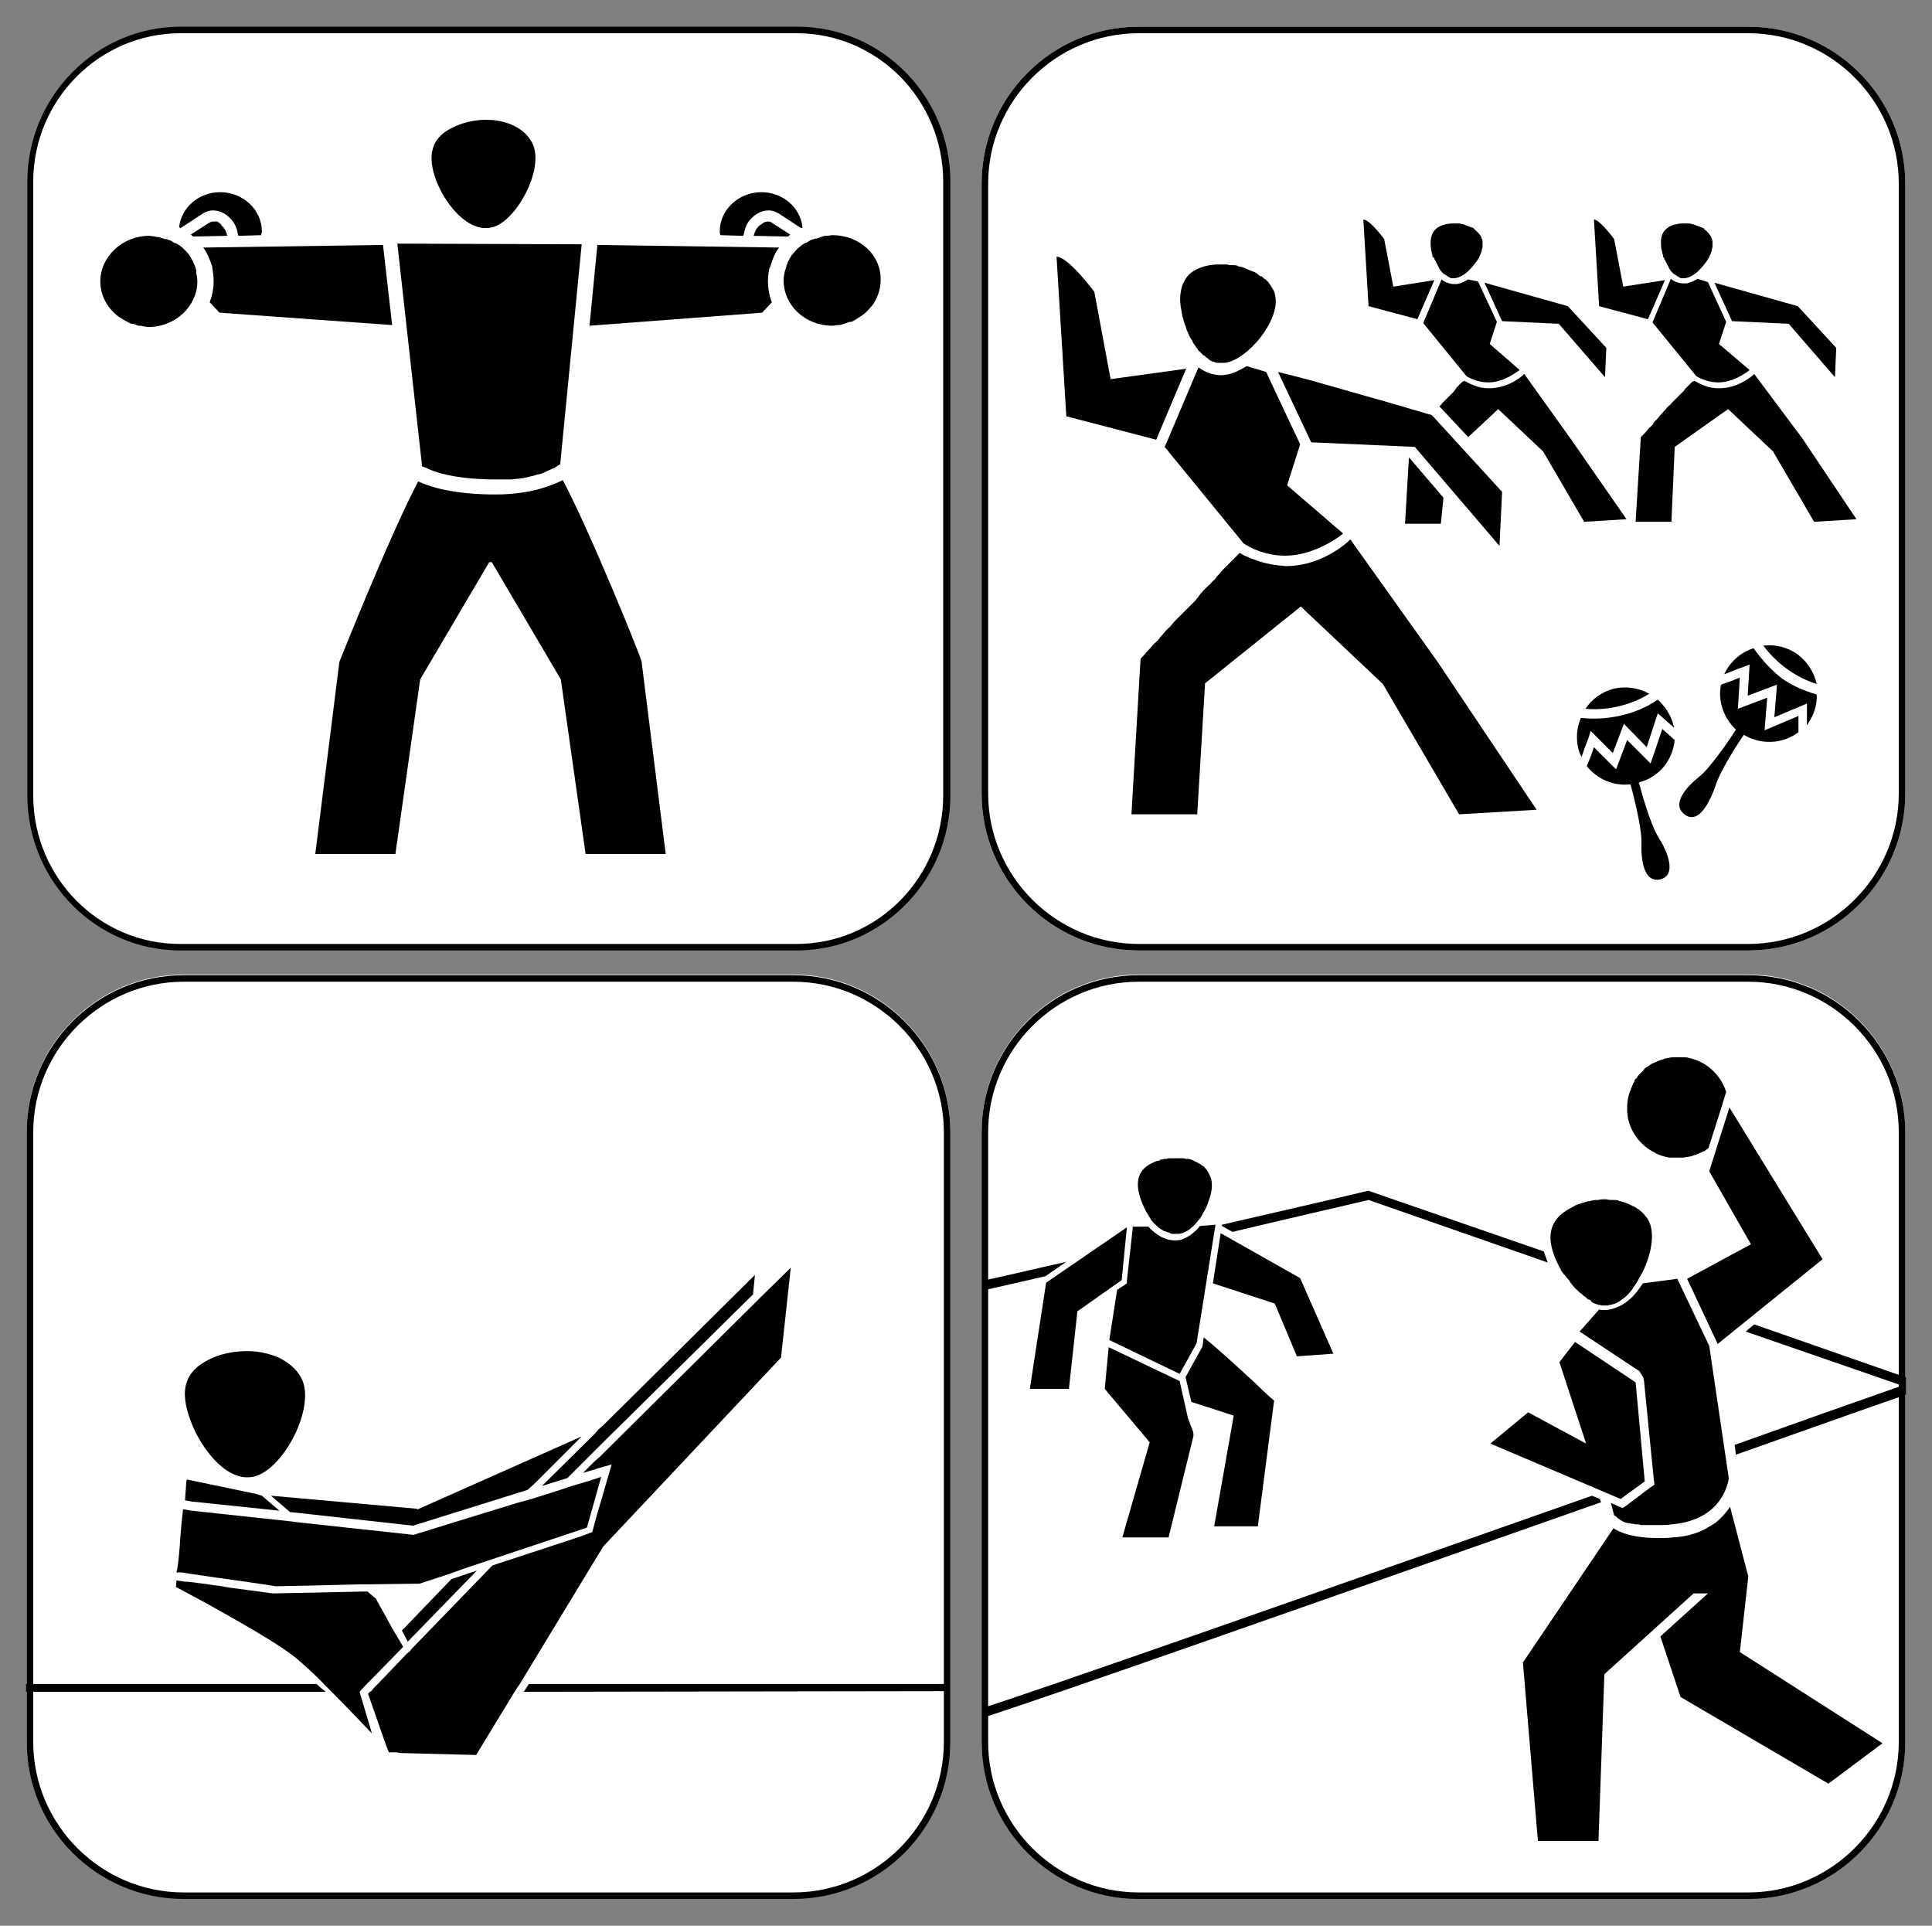 <?xml version="1.0" encoding="utf-8"?>
<!-- Generator: Adobe Illustrator 24.3.0, SVG Export Plug-In . SVG Version: 6.00 Build 0)  -->
<svg version="1.1" id="Laufen" xmlns="http://www.w3.org/2000/svg" xmlns:xlink="http://www.w3.org/1999/xlink" x="0px" y="0px"
	 viewBox="0 0 296.6 295.6" style="enable-background:new 0 0 296.6 295.6;" xml:space="preserve">
<rect x="0" y="0" width="296.6" height="295.6" fill="#808080" stroke="none"/>
<style type="text/css">
	.st0{fill-rule:evenodd;clip-rule:evenodd;fill:#FFFFFF;}
	.st1{fill-rule:evenodd;clip-rule:evenodd;}
</style>
<g>
	<g>
		<path class="st0" d="M145.4,122.1c0,12.8-10.4,23.3-23,23.3H27.7c-12.7,0-23-10.5-23-23.3V27.9c0-12.8,10.4-23.3,23-23.3h94.7
			c12.7,0,23,10.5,23,23.3V122.1z"/>
		<path d="M122.3,145.9H27.7c-13,0-23.5-10.7-23.5-23.8V27.9c0-13.1,10.6-23.8,23.5-23.8h94.7c13,0,23.5,10.7,23.5,23.8v94.2
			C145.9,135.2,135.3,145.9,122.3,145.9z M27.7,5.1C15.3,5.1,5.1,15.3,5.1,27.9v94.2c0,12.6,10.1,22.8,22.5,22.8h94.7
			c12.4,0,22.5-10.2,22.5-22.8V27.9c0-12.6-10.1-22.8-22.5-22.8H27.7z"/>
	</g>
	<g>
		<g>
			<path class="st1" d="M74.3,35h0.4c0.4,0,0.8-0.1,1.2-0.2c3.7-1.4,7.4-8.7,6-12.4c-1.4-3.7-7-5.1-11.8-3.1
				c-4.2,1.7-4.5,4.8-3.1,8.5C68.2,30.9,71.1,34.8,74.3,35z"/>
		</g>
		<path d="M58.8,37.6L58.8,37.6l-27.6,0.4l0,0c0.6,0.8,1,1.8,1.3,2.7c0.1,0.2,0.1,0.3,0.1,0.5c0.1,0.6,0.2,1.3,0.2,1.9
			c0,1.1-0.2,2.2-0.6,3.3l1.5,1.6l26.5,1.9L58.8,37.6z"/>
		<g>
			<path d="M33.9,34.4c-0.1-0.1-0.3-0.2-0.4-0.3c-0.1,0-0.1-0.1-0.2-0.1C33.1,34,32.9,34,32.7,34c0,0,0,0,0,0
				c-0.2,0-0.4,0.1-0.6,0.2L29.3,36c0.1,0.1,0.2,0.2,0.3,0.3l0.6,0l4.7-0.1c-0.1-0.3-0.2-0.7-0.4-1c-0.1-0.2-0.3-0.4-0.5-0.6
				C34,34.5,33.9,34.5,33.9,34.4z"/>
		</g>
		<g>
			<path d="M27.9,34.9l3.2-2.1c0.5-0.3,1-0.5,1.6-0.5c1.2,0,2.4,0.7,3.2,1.9c0.3,0.5,0.5,1,0.6,1.7l0.1,0.3l3.5-0.1
				c0-0.2,0.1-0.4,0.1-0.6c0-3.3-2.9-6-6.4-6c-3.3,0-6,2.4-6.3,5.4c0.1,0,0.2,0.1,0.2,0.1L27.9,34.9z"/>
		</g>
		<path d="M30.1,41.4c-0.2-0.8-0.6-1.5-1-2.2c0,0,0,0,0,0c-0.3-0.4-0.6-0.7-0.9-1c0,0,0,0,0,0c-0.3-0.3-0.7-0.6-1.1-0.8
			c-0.1-0.1-0.2-0.1-0.3-0.1c-0.3-0.2-0.6-0.4-1-0.5c-0.1-0.1-0.3-0.1-0.5-0.1c-0.3-0.1-0.6-0.2-0.9-0.3c-0.2,0-0.4,0-0.6-0.1
			c-0.3,0-0.6-0.1-0.9-0.1c-4.1,0-7.5,3.2-7.5,7c0,1.5,0.5,2.8,1.3,3.9c0,0,0,0,0,0c0.3,0.4,0.6,0.7,0.9,1c0,0,0,0,0,0
			c0.3,0.3,0.7,0.6,1.1,0.8c0.1,0.1,0.2,0.1,0.3,0.2c0.3,0.2,0.6,0.3,0.9,0.5c0.2,0.1,0.3,0.1,0.5,0.1c0.3,0.1,0.6,0.2,0.9,0.3
			c0.2,0,0.5,0,0.7,0.1c0.3,0,0.5,0.1,0.8,0.1c4.1,0,7.5-3.2,7.5-7c0-0.5-0.1-1-0.2-1.4C30.2,41.6,30.1,41.5,30.1,41.4z"/>
		<path d="M118.3,40.8c0.3-1.1,0.7-2,1.3-2.8l-27.9-0.4l0,0.1l-1.2,12.3l26.5-2l1.5-1.6c-0.4-1-0.6-2.1-0.6-3.3
			c0-0.6,0.1-1.3,0.2-1.9C118.2,41,118.3,40.9,118.3,40.8z"/>
		<g>
			<path d="M118,34C118,34,118,34,118,34c-0.2,0-0.4,0-0.6,0.1c-0.1,0-0.1,0.1-0.2,0.1c-0.1,0.1-0.3,0.2-0.4,0.3
				c-0.1,0-0.1,0.1-0.2,0.1c-0.2,0.2-0.3,0.3-0.5,0.6c-0.2,0.3-0.3,0.7-0.4,1l4.7,0.1l0.6,0c0.1-0.1,0.2-0.2,0.3-0.3l-2.8-1.8
				C118.4,34.1,118.2,34,118,34z"/>
		</g>
		<g>
			<path d="M114.1,36.2l0.1-0.3c0.1-0.6,0.3-1.2,0.6-1.7c0.8-1.2,2-1.9,3.2-1.9c0.6,0,1.1,0.2,1.6,0.5l3.2,2.1L123,35
				c0.1,0,0.2-0.1,0.2-0.1c-0.3-3-3-5.4-6.3-5.4c-3.5,0-6.4,2.7-6.4,6c0,0.2,0,0.4,0.1,0.6L114.1,36.2z"/>
		</g>
		<path d="M127.8,36.1c-0.3,0-0.6,0.1-0.9,0.1c-0.2,0-0.4,0-0.6,0.1c-0.3,0.1-0.6,0.2-0.9,0.3c-0.2,0-0.3,0.1-0.5,0.1
			c-0.4,0.1-0.7,0.3-1,0.5c-0.1,0.1-0.2,0.1-0.3,0.1c-0.4,0.2-0.7,0.5-1.1,0.8c0,0,0,0,0,0c-0.3,0.3-0.6,0.7-0.9,1c0,0,0,0,0,0
			c-0.5,0.7-0.8,1.4-1,2.2c0,0.1-0.1,0.2-0.1,0.3c-0.1,0.5-0.2,0.9-0.2,1.4c0,3.9,3.3,7,7.5,7c0.3,0,0.6-0.1,0.8-0.1
			c0.2,0,0.5,0,0.7-0.1c0.3-0.1,0.6-0.2,0.9-0.3c0.2-0.1,0.3-0.1,0.5-0.1c0.3-0.1,0.6-0.3,0.9-0.5c0.1-0.1,0.2-0.1,0.3-0.2
			c0.4-0.2,0.7-0.5,1.1-0.8c0,0,0,0,0,0c0.3-0.3,0.6-0.7,0.9-1c0,0,0,0,0,0c0.8-1.1,1.3-2.5,1.3-3.9C135.3,39.2,132,36.1,127.8,36.1
			z"/>
		<path d="M86.4,73.7c-1.6,0.8-5,2.2-10.2,2.2c-0.2,0-0.4,0-0.6,0l-0.3,0c-6.3-0.1-9.6-1.3-11.1-2l0,0c-4.3,8.1-12.1,27.7-12.1,27.7
			l-3.7,29.5l12.3,0l3.8-26.8l10.6-18h0.4l10.6,18l3.8,26.8l12.3,0l-3.7-29.5C98.7,101.6,90.7,81.8,86.4,73.7z"/>
		<path d="M65.4,71.8L65.4,71.8L65.4,71.8c1.1,0.6,4.1,1.7,10.1,1.8l0.2,0c0.5,0,1,0,1.5,0c0.4,0,0.7,0,1.1,0c0.4,0,0.7-0.1,1.1-0.1
			c0.3,0,0.7-0.1,0.9-0.1c0.3-0.1,0.6-0.1,0.9-0.2c0.3-0.1,0.5-0.1,0.8-0.2c0.3-0.1,0.5-0.2,0.8-0.2c0.2-0.1,0.4-0.1,0.6-0.2
			c0.2-0.1,0.4-0.2,0.6-0.3c0.2-0.1,0.3-0.1,0.5-0.2c0.2-0.1,0.3-0.2,0.5-0.2c0.1-0.1,0.2-0.1,0.3-0.2c0.1-0.1,0.2-0.1,0.3-0.2
			c0,0,0.1-0.1,0.2-0.1c0.1-0.1,0.2-0.1,0.2-0.1l3.3-33.8l-28.3-0.1l3.8,34.2L65.4,71.8z"/>
		<path d="M75.7,75.3c0.1,0,0.1,0,0.1,0c-0.1,0-0.3,0-0.4,0C75.6,75.3,75.7,75.3,75.7,75.3z"/>
	</g>
</g>
<g>
	<g>
		<path class="st0" d="M292.5,121.8c0,13.3-10.8,24.1-24.1,24.1h-93.6c-13.3,0-24.1-10.8-24.1-24.1V28.2c0-13.3,10.8-24.1,24.1-24.1
			h93.6c13.3,0,24.1,10.8,24.1,24.1V121.8z"/>
		<path d="M268.4,5.1c12.7,0,23.1,10.4,23.1,23.1v93.6c0,12.7-10.4,23.1-23.1,23.1h-93.6c-12.7,0-23.1-10.4-23.1-23.1V28.2
			c0-12.7,10.4-23.1,23.1-23.1H268.4 M268.4,4.1h-93.6c-13.3,0-24.1,10.8-24.1,24.1v93.6c0,13.3,10.8,24.1,24.1,24.1h93.6
			c13.3,0,24.1-10.8,24.1-24.1V28.2C292.5,14.9,281.7,4.1,268.4,4.1L268.4,4.1z"/>
	</g>
	<g>
		<path d="M225.2,57.8c1.1,0.6,2.2,0.9,3.3,0.9c2.2,0,4.1-1.4,4.8-1.9l-4.6-4l1.1-3.4l-2.9-6.2l-1.5-0.3c-0.5,0.3-1.1,0.6-1.7,0.7
			c-0.2,0-0.3,0-0.5,0c-0.7,0-1.4-0.3-1.9-0.7l-0.2,0.5l-2.4,5.7l-0.2,0.5l6.6,8.1L225.2,57.8z"/>
		<polygon points="239.3,49.7 246.4,57.9 246.6,53.4 240.7,47 227.9,43.4 230.6,49.3 		"/>
		<path d="M220.1,39.5c0,0.1,0.1,0.1,0.1,0.2c0,0.1,0,0.1,0.1,0.2c0,0.1,0.1,0.1,0.1,0.2c0,0.1,0.1,0.1,0.1,0.2
			c0,0.1,0.1,0.1,0.1,0.2c0,0.1,0.1,0.1,0.1,0.2c0,0.1,0.1,0.1,0.1,0.2c0,0.1,0.1,0.1,0.1,0.2c0,0.1,0.1,0.1,0.1,0.2
			c0,0,0.1,0.1,0.1,0.1c0,0.1,0.1,0.1,0.1,0.2c0,0,0.1,0.1,0.1,0.1c0,0,0.1,0.1,0.1,0.1c0,0,0,0,0.1,0.1c0,0,0.1,0.1,0.1,0.1
			c0,0,0.1,0.1,0.2,0.1c0,0,0.1,0.1,0.1,0.1c0.1,0,0.1,0.1,0.2,0.1c0,0,0.1,0.1,0.1,0.1c0.1,0,0.1,0.1,0.2,0.1c0,0,0.1,0,0.1,0.1
			c0.1,0,0.1,0,0.2,0.1c0,0,0.1,0,0.1,0c0.1,0,0.1,0,0.2,0c0,0,0.1,0,0.1,0c0.1,0,0.2,0,0.3,0c0.7-0.1,1.6-0.6,2.3-1.4
			c0.4-0.4,0.7-0.8,1-1.2c0.2-0.3,0.4-0.6,0.5-0.9c0.1-0.3,0.3-0.6,0.3-0.9c0-0.1,0.1-0.3,0.1-0.4c0-0.1,0-0.3,0-0.4
			c0-0.1,0-0.3,0-0.4c0-0.2-0.1-0.4-0.2-0.7c0-0.1-0.1-0.1-0.1-0.2c-0.1-0.1-0.2-0.3-0.3-0.4c-0.1-0.1-0.1-0.1-0.2-0.2
			c-0.1-0.1-0.2-0.2-0.3-0.3c-0.1-0.1-0.2-0.1-0.2-0.2c-0.1-0.1-0.3-0.2-0.4-0.2c-0.1,0-0.2-0.1-0.3-0.1c-0.2-0.1-0.3-0.1-0.5-0.2
			c-0.1,0-0.2-0.1-0.2-0.1c-0.3-0.1-0.5-0.1-0.8-0.2c0,0,0,0-0.1,0c-0.3,0-0.5,0-0.8,0c-0.3,0-0.7,0-1.1,0.1
			c-2.2,0.4-2.7,1.9-2.4,3.9c0,0.1,0,0.2,0.1,0.4c0,0,0,0.1,0,0.1c0,0.1,0,0.2,0.1,0.3c0,0.1,0,0.1,0,0.2c0,0.1,0,0.2,0.1,0.2
			C220.1,39.4,220.1,39.5,220.1,39.5z"/>
		<path d="M213.9,44l-1.4-7.3c0,0-2.2-3-3.2-3l0.8,13.3l7.5,2l2.6-6L213.9,44z"/>
		<path d="M241.3,67.6L234,57.4c0,0,0,0-0.1,0.1c0,0,0,0,0,0c0,0-0.1,0.1-0.1,0.1l0,0c-0.7,0.6-2.6,2-5.2,2c-0.7,0-1.5-0.1-2.2-0.4
			l0,0c-0.1,0-0.2-0.1-0.2-0.1c-0.1,0-0.2-0.1-0.3-0.1c-0.3-0.1-0.6-0.3-1-0.5c0,0,0,0-0.1,0c0,0,0,0-0.1,0c0,0-0.1,0.1-0.2,0.1
			c0,0-0.1,0.1-0.1,0.1c-0.1,0.1-0.2,0.2-0.2,0.2c-0.1,0.1-0.1,0.1-0.2,0.2c-0.1,0.1-0.2,0.2-0.3,0.3c-0.1,0.1-0.2,0.2-0.2,0.3
			c-0.1,0.1-0.2,0.2-0.3,0.4c-0.1,0.1-0.2,0.2-0.3,0.3c-0.1,0.1-0.3,0.3-0.4,0.4c-0.1,0.1-0.2,0.2-0.3,0.3c-0.2,0.2-0.3,0.3-0.5,0.5
			c-0.1,0.1-0.2,0.2-0.3,0.3c-0.1,0.2-0.3,0.3-0.4,0.5l0,0l4.4,4.7l4.6-4.3l6.9,6.5l6.3,10.8l6.5-0.4L241.3,67.6z"/>
		<polygon points="216.3,70.2 215.7,80.4 221.2,80.4 221.6,76.4 216.3,70.2 		"/>
		<path d="M260.5,57.8c1.1,0.6,2.2,0.9,3.3,0.9c2.2,0,4.2-1.4,4.8-1.9l-4.7-4l1.1-3.4l-2.8-6.1l-1.6-0.5c-0.5,0.3-1.1,0.6-1.7,0.7
			c-0.2,0-0.3,0-0.5,0c-0.7,0-1.4-0.3-1.9-0.7l-0.2,0.5l-2.4,5.7l-0.2,0.5l6.6,8.1L260.5,57.8z"/>
		<polygon points="274.6,49.7 281.7,57.9 281.9,53.4 276,47 263.2,43.4 265.9,49.3 		"/>
		<path d="M255.4,39.5c0,0.1,0.1,0.1,0.1,0.2c0,0.1,0,0.1,0.1,0.2c0,0.1,0.1,0.1,0.1,0.2c0,0.1,0.1,0.1,0.1,0.2
			c0,0.1,0.1,0.1,0.1,0.2c0,0.1,0.1,0.1,0.1,0.2c0,0.1,0.1,0.1,0.1,0.2c0,0.1,0.1,0.1,0.1,0.2c0,0.1,0.1,0.1,0.1,0.2
			c0,0,0.1,0.1,0.1,0.1c0,0.1,0.1,0.1,0.1,0.2c0,0,0.1,0.1,0.1,0.1c0,0,0.1,0.1,0.1,0.1c0,0,0,0,0.1,0.1c0,0,0.1,0.1,0.1,0.1
			c0,0,0.1,0.1,0.2,0.1c0,0,0.1,0.1,0.1,0.1c0.1,0,0.1,0.1,0.2,0.1c0,0,0.1,0.1,0.1,0.1c0.1,0,0.1,0.1,0.2,0.1c0,0,0.1,0,0.1,0.1
			c0.1,0,0.1,0,0.2,0.1c0,0,0.1,0,0.1,0c0.1,0,0.1,0,0.2,0c0,0,0.1,0,0.1,0c0.1,0,0.2,0,0.3,0c0.7-0.1,1.6-0.6,2.3-1.4
			c0.4-0.4,0.7-0.8,1-1.2c0.2-0.3,0.4-0.6,0.5-0.9c0.1-0.3,0.3-0.6,0.3-0.9c0-0.1,0.1-0.3,0.1-0.4c0-0.1,0-0.3,0-0.4
			c0-0.1,0-0.3,0-0.4c0-0.2-0.1-0.4-0.2-0.7c0-0.1-0.1-0.1-0.1-0.2c-0.1-0.1-0.2-0.3-0.3-0.4c-0.1-0.1-0.1-0.1-0.2-0.2
			c-0.1-0.1-0.2-0.2-0.3-0.3c-0.1-0.1-0.2-0.1-0.2-0.2c-0.1-0.1-0.3-0.2-0.4-0.2c-0.1,0-0.2-0.1-0.3-0.1c-0.2-0.1-0.3-0.1-0.5-0.2
			c-0.1,0-0.2-0.1-0.2-0.1c-0.3-0.1-0.5-0.1-0.8-0.2c0,0,0,0-0.1,0c-0.3,0-0.5,0-0.8,0c-0.3,0-0.7,0-1.1,0.1c-0.6,0.1-1,0.3-1.3,0.5
			c-0.9,0.6-1.2,1.5-1.1,2.7c0,0.2,0,0.5,0.1,0.7c0,0.1,0,0.2,0.1,0.4c0,0,0,0.1,0,0.1c0,0.1,0,0.2,0.1,0.3c0,0.1,0,0.1,0,0.2
			c0,0.1,0,0.2,0.1,0.2C255.4,39.4,255.4,39.5,255.4,39.5z"/>
		<path d="M249.2,44l-1.4-7.3c0,0-2.2-3-3.1-3l0.8,13.3l7.5,2l2.6-6L249.2,44z"/>
		<path d="M269.3,57.4C269.3,57.4,269.2,57.4,269.3,57.4c-0.1,0.1-0.1,0.1-0.1,0.1c0,0-0.1,0.1-0.1,0.1l0,0c-0.7,0.6-2.6,2-5.2,2
			c-0.7,0-1.5-0.1-2.2-0.4l0,0c-0.1,0-0.2-0.1-0.2-0.1c-0.1,0-0.2-0.1-0.3-0.1c-0.3-0.1-0.6-0.3-1-0.5c0,0,0,0-0.1,0c0,0,0,0-0.1,0
			c0,0-0.1,0.1-0.2,0.1c0,0-0.1,0.1-0.1,0.1c-0.1,0.1-0.2,0.2-0.2,0.2c-0.1,0.1-0.1,0.1-0.2,0.2c-0.1,0.1-0.2,0.2-0.3,0.3
			c-0.1,0.1-0.2,0.2-0.2,0.2c-0.1,0.1-0.2,0.2-0.3,0.4c-0.1,0.1-0.2,0.2-0.3,0.3c-0.1,0.1-0.3,0.3-0.4,0.4c-0.1,0.1-0.2,0.2-0.3,0.3
			c-0.2,0.2-0.3,0.3-0.5,0.5c-0.1,0.1-0.2,0.2-0.3,0.3c-0.2,0.2-0.3,0.4-0.5,0.5c-0.1,0.1-0.2,0.2-0.3,0.3c-0.2,0.3-0.5,0.5-0.7,0.8
			c0,0,0,0,0,0c-0.2,0.2-0.4,0.4-0.6,0.7c0,0-0.1,0.1-0.1,0.1c-0.1,0.1-0.2,0.3-0.4,0.4c-0.1,0.1-0.2,0.3-0.3,0.4c0,0,0,0,0,0.1
			c-0.2,0.2-0.4,0.4-0.6,0.6c-0.1,0.1-0.1,0.1-0.2,0.2c-0.3,0.4-0.6,0.7-0.8,0.9c-0.2,0.2-0.3,0.3-0.3,0.3l-0.8,13h5.5l0.5-11.5
			l8.2-5.8l0,0l6.9,6.5l6.3,10.8l6.5-0.4l-8.3-12.4L269.3,57.4z"/>
		<path d="M269.2,99.5c-1.5,0.5-2.8,1.4-3.8,2.8c-0.3,0.4-0.5,0.8-0.7,1.2c0.9-0.3,1.9-0.8,2.9-1.1l1-0.4l-0.3,4.8l4.5-1.7l-0.4,5
			l5-2.1l0,3.3c0.1-0.1,0.2-0.2,0.2-0.3c0.9-1.3,1.4-2.9,1.3-4.4c-2.2-0.6-4-1.5-5.4-2.5C271.2,102.3,269.8,100.3,269.2,99.5z"/>
		<path d="M278.9,105c-0.4-1.8-1.4-3.4-3-4.6c-1.6-1.1-3.4-1.5-5.2-1.3C271.8,100.6,274.5,103.6,278.9,105z"/>
		<path d="M271.3,107.1l-4.5,1.7l0.3-4.8c-0.9,0.4-2,0.8-2.9,1.1c-0.5,2.5,0.4,5.1,2.3,6.9c-0.1,0.2-3.7,5.7-5.6,7.2
			c-1.9,1.5-4.4,4.2-2.3,5.8c2.3,1.8,4.1-2.5,4.7-4.2c0.8-2.7,4-7.4,4.4-8c2.7,1.6,6,1.4,8.4-0.4l0-2.5l-5.2,2.2L271.3,107.1z"/>
		<path d="M244.2,112.2l3.4,3.4l1.7-4.5l3.5,3.6l1.7-5.2l2.5,2.2c0-0.1,0-0.2-0.1-0.4c-0.4-1.6-1.3-2.9-2.4-3.9
			c-1.9,1.3-3.8,2-5.5,2.4c-2.9,0.7-5.3,0.5-6.3,0.4c-0.6,1.4-0.8,3-0.4,4.7c0.1,0.5,0.3,0.9,0.5,1.3c0.3-0.9,0.7-2,1.1-3
			L244.2,112.2z"/>
		<path d="M247.8,105.7c-1.9,0.5-3.4,1.6-4.4,3.1c1.8,0.2,5.9,0.1,9.8-2.3C251.6,105.6,249.7,105.3,247.8,105.7z"/>
		<path d="M257.1,113.6l-1.9-1.7l-1.8,5.3l-3.6-3.6l-1.7,4.5l-3.4-3.4c-0.3,0.9-0.7,2-1.1,2.9c1.6,2,4.1,3.1,6.7,2.8
			c0.1,0.2,1.8,6.6,1.7,9c-0.1,2.4,0.3,6.1,2.8,5.6c2.9-0.6,0.9-4.8-0.1-6.3c-1.5-2.4-2.9-7.9-3.1-8.6
			C254.8,119.3,256.8,116.6,257.1,113.6z"/>
		<path d="M199.6,68.2l-4.9-10.4l-0.3-0.7l-3-0.9c-1,0.6-2,1.1-3,1.3c-0.3,0-0.6,0.1-0.9,0.1c-1.2,0-2.4-0.4-3.5-1.2l-0.4,0.9
			l-4.4,10.4l-0.4,0.9l12.1,14.8l0.3,0.2c2,1.2,4.1,1.7,6.1,1.7c4,0,7.7-2.4,8.9-3.4l-8.6-7.4L199.6,68.2z"/>
		<path d="M208.3,60.4c-0.7-0.2-1.4-0.4-2.1-0.6c-0.7-0.2-1.4-0.4-2.1-0.6c-4.1-1.2-7.9-2.1-7.9-2.1l5.1,10.8l15.9,0.7l13,15.2
			l0.4-8.3l-10.8-11.8C219.6,63.7,214.1,62,208.3,60.4z"/>
		<path d="M182,50c0,0.1,0.1,0.3,0.1,0.4c0,0.1,0.1,0.2,0.1,0.3c0.1,0.1,0.1,0.3,0.2,0.4c0,0.1,0.1,0.2,0.1,0.3
			c0.1,0.1,0.1,0.3,0.2,0.4c0.1,0.1,0.1,0.2,0.2,0.3c0.1,0.1,0.1,0.2,0.2,0.4c0.1,0.1,0.1,0.2,0.2,0.3c0.1,0.1,0.1,0.2,0.2,0.3
			c0.1,0.1,0.1,0.2,0.2,0.3c0.1,0.1,0.2,0.2,0.2,0.3c0.1,0.1,0.1,0.2,0.2,0.2c0.1,0.1,0.1,0.1,0.2,0.2c0,0,0.1,0.1,0.1,0.1
			c0.1,0.1,0.1,0.1,0.2,0.2c0.1,0.1,0.2,0.2,0.3,0.2c0.1,0.1,0.2,0.1,0.2,0.2c0.1,0.1,0.2,0.1,0.3,0.2c0.1,0.1,0.2,0.1,0.2,0.2
			c0.1,0.1,0.2,0.1,0.3,0.2c0.1,0,0.2,0.1,0.3,0.1c0.1,0,0.2,0.1,0.3,0.1c0.1,0,0.2,0.1,0.3,0.1c0.1,0,0.2,0,0.4,0
			c0.1,0,0.2,0,0.3,0c0.2,0,0.4,0,0.6,0c3.6-0.6,8.3-6.5,7.7-10.1c0-0.2-0.1-0.4-0.1-0.6c0-0.1,0-0.1-0.1-0.2c0-0.1-0.1-0.3-0.2-0.4
			c0-0.1-0.1-0.1-0.1-0.2c-0.1-0.1-0.1-0.2-0.2-0.3c0-0.1-0.1-0.1-0.1-0.2c-0.1-0.1-0.2-0.2-0.2-0.3c-0.1-0.1-0.1-0.1-0.2-0.2
			c-0.1-0.1-0.2-0.2-0.3-0.3c-0.1,0-0.1-0.1-0.2-0.1c-0.2-0.2-0.3-0.3-0.5-0.4c0,0,0,0-0.1,0c-0.2-0.1-0.3-0.2-0.5-0.4
			c-0.1,0-0.1-0.1-0.2-0.1c-0.1-0.1-0.3-0.2-0.4-0.2c-0.1,0-0.2-0.1-0.3-0.1c-0.1-0.1-0.3-0.1-0.4-0.2c-0.1,0-0.2-0.1-0.3-0.1
			c-0.1-0.1-0.3-0.1-0.4-0.2c-0.1,0-0.2-0.1-0.3-0.1c-0.2,0-0.3-0.1-0.5-0.1c-0.1,0-0.2,0-0.2-0.1c-0.3-0.1-0.5-0.1-0.8-0.1
			c0,0-0.1,0-0.1,0c-0.2,0-0.5,0-0.7-0.1c-0.1,0-0.2,0-0.3,0c-0.2,0-0.3,0-0.5,0c-0.2,0-0.4,0-0.6,0c-0.1,0-0.2,0-0.3,0
			c-0.3,0-0.6,0.1-1,0.1c-2,0.4-3.3,1.2-3.9,2.5c-0.2,0.3-0.3,0.6-0.4,1c-0.3,1.1-0.3,2.3,0,3.6c0,0.2,0.1,0.4,0.1,0.7
			c0,0.1,0,0.2,0.1,0.2c0,0.2,0.1,0.3,0.1,0.5c0,0.1,0.1,0.2,0.1,0.3c0,0.1,0.1,0.3,0.1,0.4C181.9,49.8,181.9,49.9,182,50z"/>
		<path d="M170.5,58.2L168,44.8c0,0-4-5.4-5.8-5.4l1.5,24.5l13.8,3.6l4.6-10.9L170.5,58.2z"/>
		<path d="M193.1,86.1c-0.2-0.1-0.3-0.1-0.5-0.2c-0.1,0-0.2-0.1-0.4-0.1c-0.2-0.1-0.4-0.2-0.6-0.3c-0.1,0-0.2-0.1-0.3-0.1
			c-0.3-0.1-0.6-0.3-0.9-0.5c0,0,0,0-0.1,0c0,0,0,0,0,0c0,0-0.1,0-0.1,0.1c0,0-0.1,0-0.1,0.1c0,0-0.1,0.1-0.1,0.1
			c0,0-0.1,0.1-0.1,0.1c0,0-0.1,0.1-0.2,0.2c0,0-0.1,0.1-0.1,0.1c-0.1,0.1-0.1,0.1-0.2,0.2c-0.1,0.1-0.1,0.1-0.2,0.2
			c-0.1,0.1-0.2,0.2-0.2,0.2c-0.1,0.1-0.1,0.1-0.2,0.2c-0.1,0.1-0.2,0.2-0.3,0.3c-0.1,0.1-0.1,0.1-0.2,0.2c-0.1,0.1-0.2,0.2-0.3,0.3
			c-0.1,0.1-0.2,0.2-0.2,0.2c-0.1,0.1-0.2,0.2-0.3,0.3c-0.1,0.1-0.2,0.2-0.2,0.3c-0.1,0.1-0.2,0.2-0.4,0.4c-0.1,0.1-0.2,0.2-0.2,0.3
			c-0.1,0.1-0.2,0.3-0.4,0.4c-0.1,0.1-0.2,0.2-0.3,0.3c-0.1,0.1-0.2,0.3-0.4,0.4c-0.1,0.1-0.2,0.2-0.3,0.3c-0.1,0.1-0.3,0.3-0.4,0.4
			c-0.1,0.1-0.2,0.2-0.3,0.3c-0.1,0.2-0.3,0.3-0.4,0.5c-0.1,0.1-0.2,0.2-0.2,0.3c-0.1,0.1-0.3,0.3-0.4,0.5c-0.1,0.1-0.2,0.2-0.3,0.3
			c-0.1,0.1-0.3,0.3-0.4,0.4c-0.1,0.1-0.2,0.2-0.3,0.3c-0.2,0.2-0.4,0.4-0.6,0.6c0,0-0.1,0.1-0.1,0.1c-0.2,0.2-0.3,0.3-0.5,0.5
			c-0.1,0.1-0.2,0.2-0.3,0.3c-0.1,0.1-0.3,0.3-0.4,0.4c-0.1,0.1-0.2,0.2-0.3,0.3c-0.2,0.2-0.4,0.4-0.5,0.6c0,0-0.1,0.1-0.1,0.1
			c-0.1,0.1-0.2,0.3-0.4,0.4c-0.1,0.1-0.2,0.2-0.3,0.3c-0.1,0.1-0.1,0.1-0.2,0.2c-0.1,0.2-0.3,0.3-0.4,0.5c0,0-0.1,0.1-0.1,0.1
			c-0.2,0.2-0.3,0.3-0.4,0.5c-0.2,0.2-0.3,0.4-0.5,0.5c0,0,0,0,0,0c-0.1,0.1-0.1,0.2-0.2,0.2c-0.4,0.4-0.7,0.8-1,1.1
			c-0.1,0.1-0.2,0.2-0.3,0.3c-0.2,0.3-0.4,0.5-0.6,0.7c-0.2,0.2-0.3,0.3-0.3,0.3l-1.4,23.9h10.1l1.2-20.1l14.7-11.8l12.6,11.9
			L224,125l11.9-0.7l-15.2-22.7l-13.4-18.8c0,0,0,0,0,0c0,0,0,0,0,0c0,0-0.1,0.1-0.1,0.1c0,0,0,0,0,0c-0.1,0-0.1,0.1-0.2,0.2
			c0,0,0,0-0.1,0.1c0,0,0,0,0,0h0c-1.3,1.1-4.8,3.7-9.5,3.7C196,86.8,194.6,86.6,193.1,86.1z"/>
	</g>
</g>
<g>
	<g>
		<path class="st0" d="M145.9,267.3c0,13.3-10.8,24.1-24.1,24.1H28.2c-13.3,0-24.1-10.8-24.1-24.1v-93.6c0-13.3,10.8-24.1,24.1-24.1
			h93.6c13.3,0,24.1,10.8,24.1,24.1V267.3z"/>
		<path d="M121.8,150.7c12.7,0,23.1,10.4,23.1,23.1v93.6c0,12.7-10.4,23.1-23.1,23.1H28.2c-12.7,0-23.1-10.4-23.1-23.1v-93.6
			c0-12.7,10.4-23.1,23.1-23.1H121.8 M121.8,149.7H28.2c-13.3,0-24.1,10.8-24.1,24.1v93.6c0,13.3,10.8,24.1,24.1,24.1h93.6
			c13.3,0,24.1-10.8,24.1-24.1v-93.6C145.9,160.5,135.1,149.7,121.8,149.7L121.8,149.7z"/>
	</g>
	<g>
		<path d="M4,258.5v1.2h46c-0.5-0.4-1-0.8-1.4-1.2H4z"/>
		<polygon points="81.2,258.5 80.4,259.7 145.8,259.6 145.8,258.5 		"/>
		<polygon points="63.4,234.2 81,228.7 82.1,227.7 89.3,220.5 64.1,231.7 64,231.6 41.6,229.6 44.5,232.1 		"/>
		<polygon points="73.2,241.1 69.3,242.4 61.7,250.3 62.6,252 		"/>
		<polygon points="91.9,219.4 91.3,220.1 83.2,228.1 87.1,226.9 90.9,223.1 91.5,222.5 92.2,221.8 115.6,198.7 115.9,195.7 
			92.6,218.8 		"/>
		<polygon points="28.7,227.1 28.6,227.5 28.4,230.3 28.9,230.4 29.5,230.5 42.9,231.9 40.2,229.6 39.2,229.3 34.4,228.3 
			29.6,227.3 		"/>
		<path d="M55.2,259.7l1.1-1.2l0.2-0.2l0.4-0.4l0.4-0.4l4.6-4.7l-1-1.7l-0.3-0.5l-0.3-0.5l-2.6-4.7l-1.3-1.1l-14.5,0.3l0,0
			c0,0-2.3-0.3-5.2-0.7c-0.8-0.1-1.7-0.2-2.6-0.4c-0.5-0.1-1-0.1-1.5-0.2c-1.4-0.2-2.8-0.4-3.9-0.5c-0.1,0-0.2,0-0.3,0
			c-0.2,0-0.4-0.1-0.6-0.1c-0.3,0-0.5-0.1-0.7-0.1l-0.1,1c2.1,1.1,14.6,7.8,18.3,10.8c1.2,1,2.9,2.5,4.6,4.3
			c0.4,0.4,0.8,0.8,1.2,1.2c2.1,2.1,4.3,4.4,6,6.2L55.2,259.7L55.2,259.7z"/>
		<path d="M29.3,218.2c1.6,4.3,5.9,9.9,10.2,8.3c2.2-0.8,4.5-3.5,6-6.8c1.3-2.9,1.7-5.8,1-7.6c-0.6-1.6-1.9-2.8-3.7-3.7
			c-1.4-0.6-3.1-1-4.8-1c-1.8,0-3.6,0.3-5.3,1C28.4,210.3,27.4,213.2,29.3,218.2z"/>
		<polygon points="79.8,258.5 92.6,237.4 119.9,208.4 121.4,194.6 116.6,199.3 116,199.9 115.4,200.5 92,223.7 91.3,224.3 90.6,225 
			89.5,226.1 90.5,225.8 91.2,225.6 91.8,225.4 93.9,224.8 91.6,232.7 91.3,233.8 91,234.9 90.9,235.2 90.6,235.3 89.8,235.6 
			89,235.9 75.6,240.3 63.2,253.1 62.9,253.5 62.5,253.8 58,258.5 57.8,258.7 57.4,259.1 57,259.6 56.8,259.7 56.5,260 59.3,268 
			59.7,269 60.3,269 60.4,269 60.9,269 61.5,269.1 73.1,269.4 79,259.7 		"/>
		<path d="M28.1,241.4c0.2,0,0.4,0.1,0.6,0.1c0.2,0,0.4,0.1,0.6,0.1c2,0.3,4.8,0.7,7.7,1.1c1.4,0.2,2.8,0.4,4.1,0.6
			c0.4,0.1,0.8,0.1,1.2,0.2l5.1-0.1l8-0.2l0.7,0l0.7,0l7.6-0.1l4.6-1.5l1.1-0.4l1.1-0.4l3.9-1.3l1.2-0.4l1.2-0.4l12.6-4.2l2.2-7.8
			l-0.6,0.2l-0.6,0.2l-0.6,0.2l-2.7,0.8l-1.2,0.4l-1.2,0.4l-3.8,1.2l-1.1,0.3l-1.1,0.3l-15.9,4.9l-0.1,0l-17.5-1.9l-0.8-0.1
			l-0.8-0.1l-14.9-1.6l-0.6-0.1l-0.6-0.1l-0.1,0l0,0c-0.1,0.8-0.3,2.7-0.4,4.2c-0.2,3-0.4,4.7-0.6,5.5c0,0,0.1,0,0.1,0
			C27.6,241.3,27.8,241.4,28.1,241.4z"/>
	</g>
</g>
<g>
	<g>
		<path class="st0" d="M292.5,267.3c0,13.3-10.8,24.1-24.1,24.1h-93.6c-13.3,0-24.1-10.8-24.1-24.1v-93.6
			c0-13.3,10.8-24.1,24.1-24.1h93.6c13.3,0,24.1,10.8,24.1,24.1V267.3z"/>
		<path d="M268.4,150.7c12.7,0,23.1,10.4,23.1,23.1v93.6c0,12.7-10.4,23.1-23.1,23.1h-93.6c-12.7,0-23.1-10.4-23.1-23.1v-93.6
			c0-12.7,10.4-23.1,23.1-23.1H268.4 M268.4,149.7h-93.6c-13.3,0-24.1,10.8-24.1,24.1v93.6c0,13.3,10.8,24.1,24.1,24.1h93.6
			c13.3,0,24.1-10.8,24.1-24.1v-93.6C292.5,160.5,281.7,149.7,268.4,149.7L268.4,149.7z"/>
	</g>
	<g>
		<path d="M210.4,182.9l-0.2-0.1l-0.2,0c-6.3,1.5-14.2,3.3-22.4,5.2l0,0.2l1.6,0.9c10.5-2.5,19.3-4.5,20.9-4.9l27.5,9.6
			c-0.2-0.6-0.4-1.1-0.6-1.7L210.4,182.9z"/>
		<path d="M265,167.6c-0.8-2.5-2.9-4.6-5.7-5.2c-0.3-0.1-0.6-0.1-0.8-0.1c-0.1,0-0.2,0-0.3,0c-0.2,0-0.4,0-0.6,0c-0.2,0-0.3,0-0.5,0
			c-0.1,0-0.1,0-0.2,0c-0.2,0-0.5,0-0.7,0.1c0,0-0.1,0-0.1,0c-0.2,0-0.4,0.1-0.5,0.1c-0.1,0-0.2,0-0.2,0.1c-0.1,0-0.3,0.1-0.4,0.1
			c-0.1,0-0.2,0.1-0.3,0.1c-0.1,0.1-0.3,0.1-0.4,0.2c-0.1,0-0.2,0.1-0.3,0.1c-0.1,0.1-0.3,0.1-0.4,0.2c-0.1,0-0.2,0.1-0.2,0.1
			c-0.1,0.1-0.3,0.2-0.4,0.3c-0.1,0-0.1,0.1-0.2,0.1c-0.2,0.1-0.4,0.3-0.5,0.5c0,0-0.1,0.1-0.1,0.1c-0.1,0.1-0.3,0.3-0.4,0.4
			c-0.1,0.1-0.1,0.1-0.2,0.2c-0.1,0.1-0.2,0.2-0.3,0.4c-0.1,0.1-0.1,0.2-0.2,0.2c-0.1,0.1-0.2,0.2-0.2,0.4c0,0.1-0.1,0.2-0.1,0.2
			c-0.1,0.1-0.1,0.3-0.2,0.4c0,0.1-0.1,0.2-0.1,0.3c-0.1,0.1-0.1,0.3-0.2,0.5c0,0.1-0.1,0.1-0.1,0.2c-0.1,0.2-0.1,0.5-0.2,0.7
			c-0.2,0.8-0.2,1.6-0.2,2.3c0,0.3,0.1,0.6,0.1,0.9c0.4,2.2,1.8,4.1,3.7,5.2c0.2,0.1,0.4,0.2,0.7,0.4c0.5,0.2,1,0.4,1.5,0.5
			c0.3,0.1,0.6,0.1,0.8,0.1c0.1,0,0.2,0,0.3,0c0.2,0,0.4,0,0.6,0c0.2,0,0.3,0,0.5,0c0.1,0,0.1,0,0.2,0c0.2,0,0.5,0,0.7-0.1
			c0,0,0.1,0,0.1,0c0.2,0,0.4-0.1,0.6-0.1c0.1,0,0.2,0,0.2-0.1c0.1,0,0.3-0.1,0.4-0.1c0.1,0,0.2-0.1,0.3-0.1
			c0.1-0.1,0.3-0.1,0.4-0.2c0.1,0,0.2-0.1,0.3-0.1c0.1-0.1,0.3-0.1,0.4-0.2c0.1,0,0.2-0.1,0.2-0.1c0.1-0.1,0.3-0.2,0.4-0.3
			c0,0,0.1-0.1,0.1-0.1l2.1-6.6L265,167.6z"/>
		<polygon points="263.7,206.3 279.8,193.3 265.5,170 262.4,179.8 268.8,191 259,196.3 259.1,196.5 		"/>
		<path d="M268.4,242l-2.8-10.7c-0.6,0.9-1.3,1.7-2.3,2.5l-1.5,0.9c-1.3,0.7-3,1.2-5,1.3c-0.7,0.1-1.5,0.1-2.2,0.1
			c-3.8,0-5.8-0.8-6.9-1.5l-13.9,20.6l2.3,27.4h9.3l0.9-25.6l13.7-12.4c0.8,0,1.5,0,2.2,0l-7.3,6.6l3.1,9.3l22.7,13.3l8.3-6.2
			l-21.9-14L268.4,242z"/>
		<path d="M252.3,211.5l0.1,0.6l1.5,15.1l0.1,0.7l-0.6,0.4l-3.7,2.8l-0.6,0.4l-0.7-0.3l-1.1-0.5l0.5,1.9c0,0,0,0,0,0c0,0,0,0,0,0
			c0,0,0,0,0,0c0,0,0,0,0,0c0,0,0,0,0.1,0.1c0,0,0,0,0.1,0c0,0,0.1,0.1,0.1,0.1c0,0,0.1,0,0.1,0.1c0,0,0.1,0.1,0.1,0.1
			c0,0,0.1,0,0.1,0.1c0.1,0,0.1,0.1,0.2,0.1c0,0,0.1,0,0.1,0.1c0.1,0,0.1,0.1,0.2,0.1c0,0,0.1,0,0.1,0.1c0.1,0,0.2,0.1,0.3,0.1
			c0,0,0.1,0,0.1,0.1c0,0,0.1,0,0.1,0h0c0.1,0,0.3,0.1,0.4,0.1c0,0,0,0,0.1,0c0.2,0,0.3,0.1,0.5,0.1c0.1,0,0.1,0,0.2,0
			c0.1,0,0.3,0.1,0.5,0.1c0.1,0,0.2,0,0.3,0c0.2,0,0.3,0.1,0.5,0.1c0.1,0,0.2,0,0.3,0c0.2,0,0.3,0,0.5,0c0.1,0,0.3,0,0.4,0
			c0.2,0,0.4,0,0.6,0c0.1,0,0.3,0,0.4,0c0.1,0,0.1,0,0.2,0c0.2,0,0.3,0,0.5,0c0.1,0,0.2,0,0.4,0c0.4,0,0.8,0,1.2-0.1
			c8.3-0.6,8.9-7.1,8.9-7.1l-3-20.3l-4.9-10.3l-5.3,0.7c-1,1.6-2.3,3-3.8,3.6c-0.7,0.3-1.4,0.5-2.1,0.5c-0.3,0-0.6,0-0.8-0.1l-3,3.4
			l9.2,6.1L252.3,211.5z"/>
		<path d="M244.6,200c0.1,0,0.1,0.1,0.2,0.1c0.1,0,0.2,0.1,0.3,0.1c0.1,0,0.2,0.1,0.3,0.1c0,0,0.1,0,0.1,0c0.2,0,0.3,0.1,0.5,0.1
			c0.1,0,0.1,0,0.2,0c0.1,0,0.3,0,0.4,0c0.2,0,0.3,0,0.5-0.1c0.1,0,0.2,0,0.2,0c0.2-0.1,0.5-0.1,0.7-0.2c0.2-0.1,0.4-0.2,0.7-0.4
			c0.4-0.3,0.9-0.6,1.3-1.1c0.2-0.2,0.4-0.4,0.6-0.7c0-0.1,0.1-0.1,0.1-0.2l0,0c0.4-0.5,0.7-1,1-1.6c0.5-0.8,0.9-1.7,1.2-2.6
			c0.1-0.3,0.2-0.6,0.3-0.9c0.5-1.9,0.6-3.7,0-5c-0.1-0.3-0.3-0.5-0.4-0.7c0-0.1-0.1-0.1-0.2-0.2c-0.1-0.2-0.2-0.3-0.4-0.5
			c-0.1-0.1-0.1-0.1-0.2-0.2c-0.2-0.1-0.3-0.3-0.5-0.4c-0.1,0-0.1-0.1-0.2-0.1c-0.2-0.2-0.5-0.3-0.7-0.4c-0.1,0-0.1-0.1-0.2-0.1
			c-0.2-0.1-0.4-0.2-0.7-0.3c-0.1,0-0.2-0.1-0.3-0.1c-0.2-0.1-0.4-0.1-0.6-0.2c-0.1,0-0.2,0-0.3-0.1c-0.3-0.1-0.6-0.1-0.8-0.1
			c0,0-0.1,0-0.1,0c-0.3,0-0.7,0-1-0.1c-0.1,0-0.2,0-0.3,0c-0.3,0-0.6,0-0.9,0.1c-0.1,0-0.2,0-0.3,0c-0.4,0-0.8,0.1-1.1,0.2
			c-0.1,0-0.1,0-0.2,0c-0.3,0.1-0.7,0.2-1,0.3c-0.1,0-0.2,0.1-0.3,0.1c-0.4,0.1-0.8,0.3-1.1,0.5c-3.9,1.9-4,4.9-2.4,8.4
			c0.1,0.2,0.2,0.4,0.3,0.6c0,0.1,0.1,0.1,0.1,0.2c0.1,0.1,0.2,0.3,0.2,0.4c0,0.1,0.1,0.2,0.1,0.2c0.1,0.1,0.2,0.3,0.3,0.4
			c0.1,0.1,0.1,0.2,0.2,0.2c0.1,0.1,0.2,0.3,0.3,0.4c0.1,0.1,0.1,0.2,0.2,0.2c0.1,0.1,0.2,0.3,0.3,0.4c0,0.1,0.1,0.1,0.1,0.2
			c0.2,0.2,0.3,0.4,0.5,0.6c0,0,0.1,0.1,0.1,0.1c0.1,0.2,0.3,0.3,0.5,0.5c0.1,0.1,0.1,0.1,0.2,0.2c0.1,0.1,0.2,0.2,0.4,0.3
			c0.1,0.1,0.1,0.1,0.2,0.2c0.1,0.1,0.2,0.2,0.4,0.3c0.1,0.1,0.2,0.1,0.2,0.2c0.1,0.1,0.3,0.2,0.4,0.2c0.1,0,0.1,0.1,0.2,0.1
			C244.3,199.9,244.4,199.9,244.6,200z"/>
		<polygon points="252.5,227.4 251.1,212.2 251.1,212.2 241.8,206 239.4,209.1 243.5,221.6 234.6,216.8 228.8,221.6 248.8,230.1 		
			"/>
		<polygon points="186.2,197 195.7,200.1 199.1,208.2 204.7,207.8 199.6,196.2 187.4,189.3 		"/>
		<path d="M184.6,206.7l-2.6,4.7l0.9,3.8l6.5,2.1l-3,17h6.7l2.5-19.3c-0.6-0.5-1.5-1.3-2.7-2.5c-2.6-2.4-6.2-5.7-8.1-7.2
			L184.6,206.7z"/>
		<path d="M182.4,217.8l-1.3-5.8l-10.9-5.2l-0.6,6.4l6.9,8.2l-4.2,14.6h7.1l3.8-15.5c0.1-0.6-0.2-1.2-0.5-1.9
			C182.7,218.4,182.5,218.1,182.4,217.8z"/>
		<path d="M184.2,188.2c-0.7,0.9-1.6,1.6-2.6,2c-0.4,0.2-0.8,0.2-1.3,0.2c-1.5,0-2.9-0.9-4-2.1l-2.4,0l0,0.2l-0.9,8.1l0,0.4
			l-0.3,0.2l-1.2,0.8l-1.2,7.7l10.8,5.2l2.6-4.7l2.9-18.2L184.2,188.2z"/>
		<path d="M175.9,185.9c0.1,0.1,0.1,0.2,0.2,0.3c0,0.1,0.1,0.1,0.1,0.2c0.1,0.1,0.1,0.2,0.2,0.3c0,0.1,0.1,0.1,0.1,0.2
			c0.1,0.1,0.1,0.2,0.2,0.3c0,0.1,0.1,0.1,0.1,0.2c0,0,0,0,0,0c0.1,0.1,0.2,0.2,0.3,0.3c0,0,0,0.1,0.1,0.1c0.1,0.1,0.3,0.3,0.4,0.4
			c0,0,0.1,0.1,0.1,0.1c0,0,0,0,0,0h0c0.1,0.1,0.2,0.1,0.2,0.2c0.1,0,0.1,0.1,0.2,0.1c0.1,0.1,0.2,0.1,0.3,0.2
			c0.1,0,0.1,0.1,0.2,0.1c0.1,0.1,0.2,0.1,0.3,0.1c0.1,0,0.1,0.1,0.2,0.1c0.1,0,0.2,0.1,0.3,0.1c0.1,0,0.1,0,0.2,0.1
			c0.1,0,0.2,0.1,0.3,0.1c0.1,0,0.1,0,0.2,0c0.1,0,0.2,0,0.3,0c0,0,0.1,0,0.1,0c0,0,0,0,0,0c0.1,0,0.2,0,0.3,0c0.1,0,0.1,0,0.2,0
			c0.2,0,0.3-0.1,0.5-0.1c0.3-0.1,0.7-0.3,1-0.5c0.5-0.4,1-0.8,1.4-1.4c0,0,0-0.1,0.1-0.1c0.3-0.3,0.5-0.7,0.7-1.1
			c0.4-0.6,0.7-1.3,0.9-2c0.5-1.3,0.6-2.7,0.2-3.6c-0.1-0.2-0.2-0.4-0.3-0.6c0-0.1-0.1-0.1-0.1-0.2c-0.1-0.1-0.2-0.3-0.3-0.4
			c0,0-0.1-0.1-0.1-0.1c-0.1-0.2-0.3-0.3-0.5-0.4c0,0-0.1-0.1-0.1-0.1c-0.1-0.1-0.3-0.2-0.5-0.3c-0.1,0-0.1-0.1-0.2-0.1
			c-0.2-0.1-0.4-0.2-0.6-0.3c0,0,0,0,0,0c-0.2-0.1-0.5-0.2-0.7-0.2c-0.1,0-0.1,0-0.2,0c-0.2,0-0.4-0.1-0.6-0.1c-0.1,0-0.1,0-0.2,0
			c-0.3,0-0.5,0-0.8,0c-0.1,0-0.1,0-0.2,0c-0.2,0-0.3,0-0.5,0c-0.1,0-0.2,0-0.3,0c-0.2,0-0.3,0-0.5,0.1c-0.1,0-0.2,0-0.3,0
			c-0.2,0-0.3,0.1-0.5,0.1c-0.1,0-0.2,0-0.2,0.1c-0.2,0.1-0.5,0.1-0.7,0.2c-2.9,1.1-3.2,3.3-2.2,6c0.1,0.2,0.1,0.3,0.2,0.5
			c0,0.1,0,0.1,0.1,0.2c0,0.1,0.1,0.2,0.1,0.3c0,0.1,0.1,0.1,0.1,0.2c0.1,0.1,0.1,0.2,0.2,0.3C175.8,185.8,175.8,185.8,175.9,185.9z
			"/>
		<polygon points="173,188.4 160.6,196.9 158.1,213.2 164.1,213.2 165.4,201.3 172.2,196.5 		"/>
		<path d="M150.8,196.6v1.5c2.4-0.5,5.7-1.3,9.7-2.2l3.2-2.2C158.3,194.9,153.8,196,150.8,196.6z"/>
		<path d="M150.8,263.7c7.5-2.3,56.1-19.4,95-33.1l-0.2-0.5l-1.2-0.5c-41.7,14.7-85.9,30.2-93.6,32.6V263.7z"/>
		<path d="M292.5,211.4l-23.2-8.1l-1.3,1.1l24,8.3c-7.7,2.7-16.5,5.8-25.7,9.1l0.2,1.5c11.9-4.2,21.4-7.6,26.1-9.2V211.4z"/>
	</g>
</g>
</svg>
